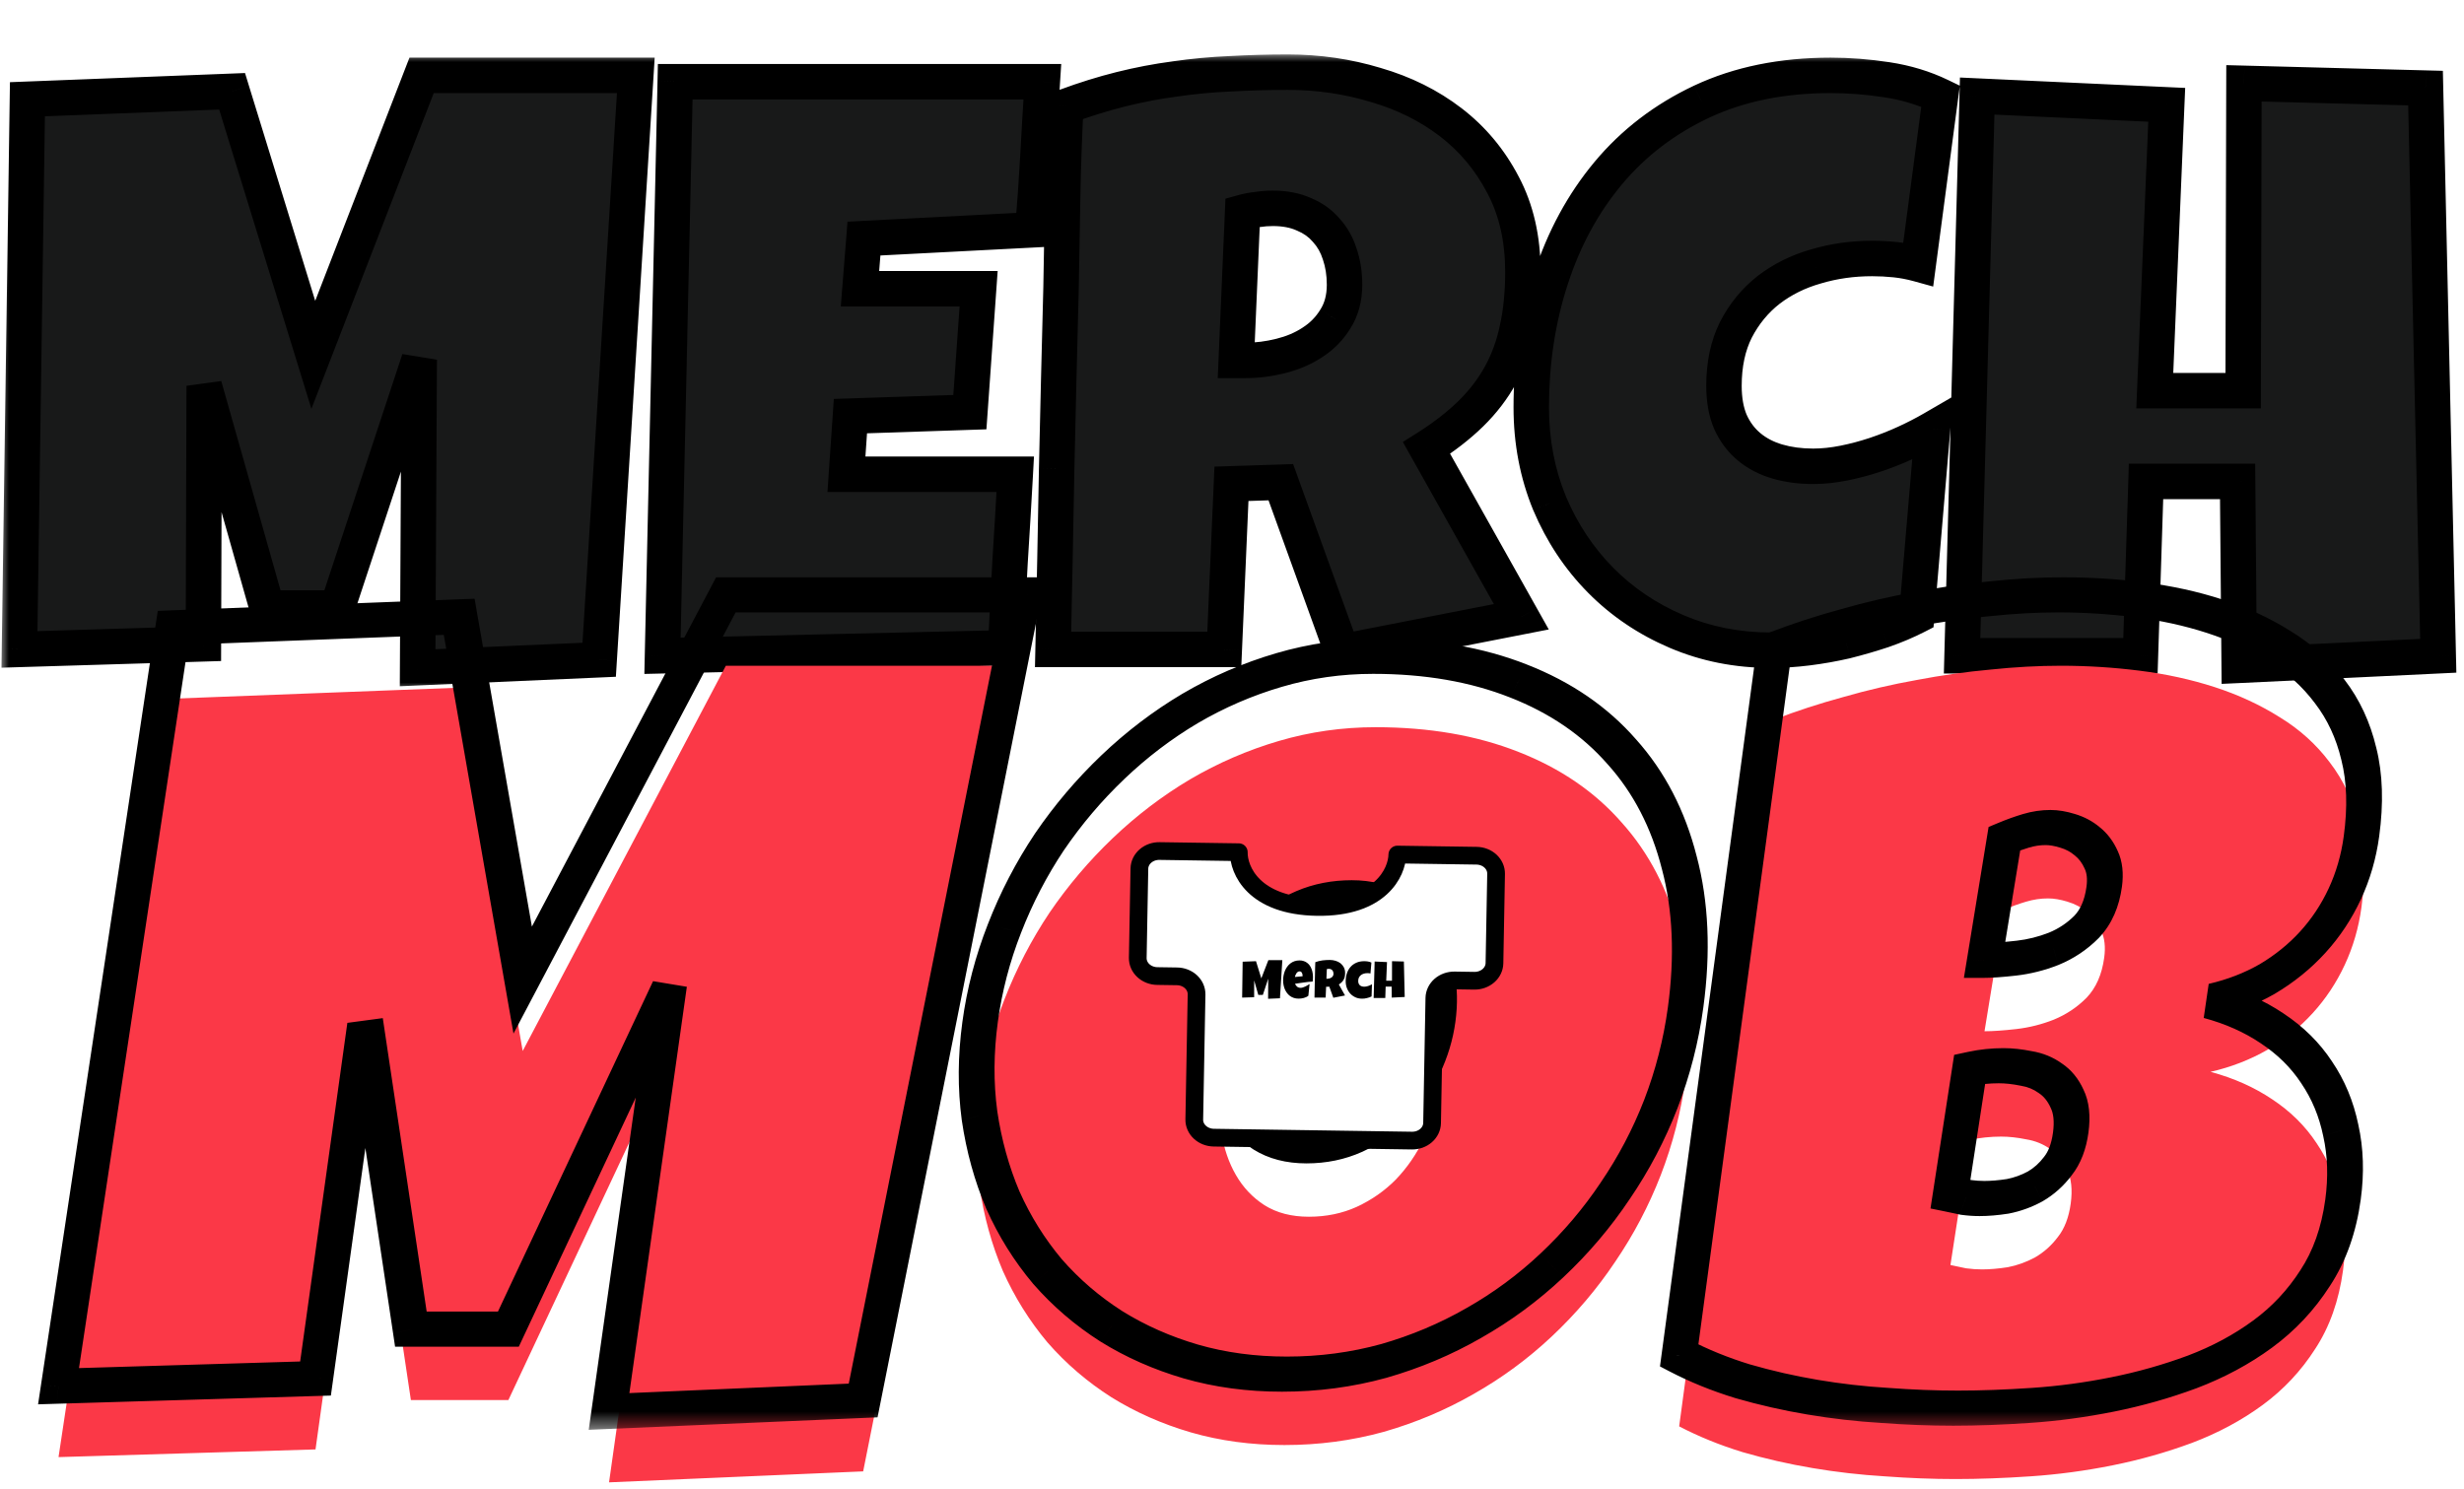 <svg width="139" height="84" viewBox="0 0 139 84" fill="none" xmlns="http://www.w3.org/2000/svg">
<mask id="path-1-outside-1_5769_6142" maskUnits="userSpaceOnUse" x="-0.002" y="3" width="139" height="36" fill="black">
<rect fill="white" x="-0.002" y="3" width="139" height="36"/>
<path d="M35.868 4.252L33.801 37.225L23.559 37.674L23.649 20.289L19.022 34.305H15.069L11.52 21.771L11.475 36.326L1.098 36.641L1.547 5.6L13.092 5.15L17.674 20.02L23.784 4.252H35.868ZM58.8 4.611C58.71 6.019 58.628 7.411 58.553 8.789C58.478 10.167 58.381 11.559 58.261 12.967L48.738 13.461L48.513 16.291H55.206L54.712 23.254L47.974 23.479L47.749 26.758H53.32H57.273C57.183 28.405 57.086 30.045 56.981 31.677C56.891 33.294 56.809 34.919 56.734 36.551L37.373 37L38.091 4.611H58.8ZM85.911 15.348C85.911 16.516 85.806 17.579 85.596 18.537C85.401 19.48 85.087 20.349 84.653 21.143C84.219 21.936 83.657 22.67 82.968 23.344C82.279 24.018 81.448 24.662 80.475 25.275L85.821 34.799L75.713 36.775L72.254 27.207L69.469 27.297L69.065 36.641H59.407C59.482 33.227 59.549 29.828 59.609 26.443C59.684 23.059 59.766 19.66 59.856 16.246C59.886 14.524 59.916 12.817 59.946 11.125C59.976 9.433 60.036 7.726 60.126 6.004C61.174 5.615 62.207 5.293 63.225 5.038C64.243 4.784 65.262 4.589 66.28 4.454C67.313 4.304 68.354 4.207 69.402 4.162C70.465 4.102 71.551 4.072 72.659 4.072C74.366 4.072 76.013 4.312 77.6 4.791C79.202 5.255 80.617 5.959 81.845 6.902C83.073 7.846 84.054 9.021 84.788 10.429C85.536 11.836 85.911 13.476 85.911 15.348ZM75.848 16.066C75.848 15.438 75.758 14.861 75.579 14.337C75.414 13.813 75.159 13.364 74.815 12.989C74.486 12.6 74.066 12.3 73.557 12.091C73.063 11.866 72.479 11.754 71.805 11.754C71.506 11.754 71.214 11.776 70.929 11.821C70.645 11.851 70.368 11.904 70.098 11.979L69.739 20.334H70.278C70.922 20.334 71.573 20.252 72.232 20.087C72.906 19.922 73.505 19.668 74.029 19.323C74.568 18.979 75.002 18.537 75.332 17.998C75.676 17.459 75.848 16.815 75.848 16.066ZM109.472 5.42L108.214 14.898C107.78 14.779 107.346 14.696 106.912 14.651C106.477 14.606 106.043 14.584 105.609 14.584C104.501 14.584 103.445 14.734 102.442 15.033C101.439 15.318 100.548 15.759 99.769 16.358C99.005 16.957 98.391 17.706 97.927 18.605C97.478 19.503 97.253 20.559 97.253 21.771C97.253 22.55 97.373 23.224 97.613 23.793C97.867 24.362 98.219 24.834 98.668 25.208C99.118 25.582 99.649 25.859 100.263 26.039C100.877 26.219 101.551 26.309 102.285 26.309C102.839 26.309 103.415 26.249 104.014 26.129C104.613 26.009 105.205 25.852 105.789 25.657C106.373 25.463 106.942 25.238 107.496 24.983C108.05 24.729 108.559 24.467 109.023 24.197L108.125 34.754C107.541 35.053 106.904 35.323 106.215 35.562C105.542 35.787 104.845 35.989 104.126 36.169C103.408 36.334 102.689 36.461 101.97 36.551C101.251 36.641 100.563 36.685 99.904 36.685C98.002 36.685 96.228 36.334 94.581 35.63C92.933 34.926 91.503 33.96 90.29 32.732C89.078 31.505 88.119 30.06 87.415 28.398C86.727 26.72 86.382 24.916 86.382 22.984C86.382 20.424 86.749 18.013 87.483 15.752C88.217 13.476 89.295 11.484 90.717 9.777C92.14 8.07 93.899 6.723 95.996 5.734C98.107 4.746 100.533 4.252 103.273 4.252C104.306 4.252 105.362 4.334 106.44 4.499C107.533 4.664 108.544 4.971 109.472 5.42ZM137.548 37L126.318 37.539L126.228 27.162H121.062L120.748 37H110.685L111.539 5.42L122.23 5.914L121.556 22.041H126.542L126.587 4.701L136.83 4.971L137.548 37Z"/>
</mask>
<path d="M35.868 4.252L33.801 37.225L23.559 37.674L23.649 20.289L19.022 34.305H15.069L11.52 21.771L11.475 36.326L1.098 36.641L1.547 5.6L13.092 5.15L17.674 20.02L23.784 4.252H35.868ZM58.8 4.611C58.71 6.019 58.628 7.411 58.553 8.789C58.478 10.167 58.381 11.559 58.261 12.967L48.738 13.461L48.513 16.291H55.206L54.712 23.254L47.974 23.479L47.749 26.758H53.32H57.273C57.183 28.405 57.086 30.045 56.981 31.677C56.891 33.294 56.809 34.919 56.734 36.551L37.373 37L38.091 4.611H58.8ZM85.911 15.348C85.911 16.516 85.806 17.579 85.596 18.537C85.401 19.48 85.087 20.349 84.653 21.143C84.219 21.936 83.657 22.67 82.968 23.344C82.279 24.018 81.448 24.662 80.475 25.275L85.821 34.799L75.713 36.775L72.254 27.207L69.469 27.297L69.065 36.641H59.407C59.482 33.227 59.549 29.828 59.609 26.443C59.684 23.059 59.766 19.66 59.856 16.246C59.886 14.524 59.916 12.817 59.946 11.125C59.976 9.433 60.036 7.726 60.126 6.004C61.174 5.615 62.207 5.293 63.225 5.038C64.243 4.784 65.262 4.589 66.28 4.454C67.313 4.304 68.354 4.207 69.402 4.162C70.465 4.102 71.551 4.072 72.659 4.072C74.366 4.072 76.013 4.312 77.6 4.791C79.202 5.255 80.617 5.959 81.845 6.902C83.073 7.846 84.054 9.021 84.788 10.429C85.536 11.836 85.911 13.476 85.911 15.348ZM75.848 16.066C75.848 15.438 75.758 14.861 75.579 14.337C75.414 13.813 75.159 13.364 74.815 12.989C74.486 12.6 74.066 12.3 73.557 12.091C73.063 11.866 72.479 11.754 71.805 11.754C71.506 11.754 71.214 11.776 70.929 11.821C70.645 11.851 70.368 11.904 70.098 11.979L69.739 20.334H70.278C70.922 20.334 71.573 20.252 72.232 20.087C72.906 19.922 73.505 19.668 74.029 19.323C74.568 18.979 75.002 18.537 75.332 17.998C75.676 17.459 75.848 16.815 75.848 16.066ZM109.472 5.42L108.214 14.898C107.78 14.779 107.346 14.696 106.912 14.651C106.477 14.606 106.043 14.584 105.609 14.584C104.501 14.584 103.445 14.734 102.442 15.033C101.439 15.318 100.548 15.759 99.769 16.358C99.005 16.957 98.391 17.706 97.927 18.605C97.478 19.503 97.253 20.559 97.253 21.771C97.253 22.55 97.373 23.224 97.613 23.793C97.867 24.362 98.219 24.834 98.668 25.208C99.118 25.582 99.649 25.859 100.263 26.039C100.877 26.219 101.551 26.309 102.285 26.309C102.839 26.309 103.415 26.249 104.014 26.129C104.613 26.009 105.205 25.852 105.789 25.657C106.373 25.463 106.942 25.238 107.496 24.983C108.05 24.729 108.559 24.467 109.023 24.197L108.125 34.754C107.541 35.053 106.904 35.323 106.215 35.562C105.542 35.787 104.845 35.989 104.126 36.169C103.408 36.334 102.689 36.461 101.97 36.551C101.251 36.641 100.563 36.685 99.904 36.685C98.002 36.685 96.228 36.334 94.581 35.63C92.933 34.926 91.503 33.96 90.29 32.732C89.078 31.505 88.119 30.06 87.415 28.398C86.727 26.72 86.382 24.916 86.382 22.984C86.382 20.424 86.749 18.013 87.483 15.752C88.217 13.476 89.295 11.484 90.717 9.777C92.14 8.07 93.899 6.723 95.996 5.734C98.107 4.746 100.533 4.252 103.273 4.252C104.306 4.252 105.362 4.334 106.44 4.499C107.533 4.664 108.544 4.971 109.472 5.42ZM137.548 37L126.318 37.539L126.228 27.162H121.062L120.748 37H110.685L111.539 5.42L122.23 5.914L121.556 22.041H126.542L126.587 4.701L136.83 4.971L137.548 37Z" fill="#181919"/>
<path d="M35.868 4.252L36.866 4.314L36.932 3.252H35.868V4.252ZM33.801 37.225L33.845 38.224L34.743 38.184L34.799 37.287L33.801 37.225ZM23.559 37.674L22.559 37.669L22.554 38.719L23.603 38.673L23.559 37.674ZM23.649 20.289L24.649 20.294L22.699 19.976L23.649 20.289ZM19.022 34.305V35.305H19.745L19.972 34.618L19.022 34.305ZM15.069 34.305L14.107 34.577L14.313 35.305H15.069V34.305ZM11.52 21.771L12.482 21.499L10.52 21.768L11.52 21.771ZM11.475 36.326L11.505 37.326L12.472 37.296L12.475 36.329L11.475 36.326ZM1.098 36.641L0.098 36.626L0.083 37.672L1.128 37.64L1.098 36.641ZM1.547 5.6L1.508 4.6L0.561 4.637L0.547 5.585L1.547 5.6ZM13.092 5.15L14.048 4.856L13.822 4.121L13.053 4.151L13.092 5.15ZM17.674 20.02L16.719 20.314L17.567 23.066L18.607 20.381L17.674 20.02ZM23.784 4.252V3.252H23.099L22.851 3.891L23.784 4.252ZM34.87 4.189L32.803 37.162L34.799 37.287L36.866 4.314L34.87 4.189ZM33.758 36.226L23.515 36.675L23.603 38.673L33.845 38.224L33.758 36.226ZM24.559 37.679L24.649 20.294L22.649 20.284L22.559 37.669L24.559 37.679ZM22.699 19.976L18.072 33.991L19.972 34.618L24.599 20.602L22.699 19.976ZM19.022 33.305H15.069V35.305H19.022V33.305ZM16.031 34.032L12.482 21.499L10.558 22.044L14.107 34.577L16.031 34.032ZM10.52 21.768L10.475 36.323L12.475 36.329L12.52 21.775L10.52 21.768ZM11.445 35.327L1.068 35.641L1.128 37.64L11.505 37.326L11.445 35.327ZM2.098 36.655L2.547 5.614L0.547 5.585L0.098 36.626L2.098 36.655ZM1.586 6.599L13.131 6.15L13.053 4.151L1.508 4.6L1.586 6.599ZM12.137 5.445L16.719 20.314L18.63 19.725L14.048 4.856L12.137 5.445ZM18.607 20.381L24.716 4.613L22.851 3.891L16.742 19.658L18.607 20.381ZM23.784 5.252H35.868V3.252H23.784V5.252ZM58.8 4.611L59.798 4.675L59.866 3.611H58.8V4.611ZM58.261 12.967L58.313 13.966L59.184 13.92L59.258 13.052L58.261 12.967ZM48.738 13.461L48.686 12.462L47.81 12.508L47.741 13.382L48.738 13.461ZM48.513 16.291L47.516 16.212L47.431 17.291H48.513V16.291ZM55.206 16.291L56.204 16.362L56.28 15.291H55.206V16.291ZM54.712 23.254L54.746 24.253L55.646 24.223L55.71 23.325L54.712 23.254ZM47.974 23.479L47.941 22.479L47.038 22.509L46.977 23.41L47.974 23.479ZM47.749 26.758L46.752 26.689L46.679 27.758H47.749V26.758ZM57.273 26.758L58.272 26.812L58.329 25.758H57.273V26.758ZM56.981 31.677L55.983 31.613L55.983 31.621L56.981 31.677ZM56.734 36.551L56.757 37.55L57.69 37.529L57.733 36.597L56.734 36.551ZM37.373 37L36.373 36.978L36.35 38.024L37.396 38L37.373 37ZM38.091 4.611V3.611H37.113L37.092 4.589L38.091 4.611ZM57.802 4.548C57.712 5.958 57.63 7.354 57.555 8.735L59.552 8.843C59.626 7.469 59.709 6.08 59.798 4.675L57.802 4.548ZM57.555 8.735C57.48 10.102 57.384 11.484 57.265 12.882L59.258 13.052C59.378 11.634 59.476 10.231 59.552 8.843L57.555 8.735ZM58.209 11.968L48.686 12.462L48.79 14.46L58.313 13.966L58.209 11.968ZM47.741 13.382L47.516 16.212L49.51 16.37L49.735 13.54L47.741 13.382ZM48.513 17.291H55.206V15.291H48.513V17.291ZM54.209 16.22L53.715 23.183L55.71 23.325L56.204 16.362L54.209 16.22ZM54.679 22.255L47.941 22.479L48.007 24.478L54.746 24.253L54.679 22.255ZM46.977 23.41L46.752 26.689L48.747 26.826L48.972 23.547L46.977 23.41ZM47.749 27.758H53.32V25.758H47.749V27.758ZM53.32 27.758H57.273V25.758H53.32V27.758ZM56.274 26.703C56.185 28.347 56.088 29.984 55.983 31.613L57.979 31.741C58.084 30.105 58.181 28.463 58.272 26.812L56.274 26.703ZM55.983 31.621C55.892 33.242 55.81 34.87 55.735 36.505L57.733 36.597C57.808 34.968 57.89 33.346 57.979 31.732L55.983 31.621ZM56.711 35.551L37.349 36L37.396 38L56.757 37.55L56.711 35.551ZM38.372 37.022L39.091 4.634L37.092 4.589L36.373 36.978L38.372 37.022ZM38.091 5.611H58.8V3.611H38.091V5.611ZM85.596 18.537L84.619 18.323L84.617 18.335L85.596 18.537ZM80.475 25.275L79.942 24.43L79.138 24.936L79.603 25.765L80.475 25.275ZM85.821 34.799L86.013 35.78L87.37 35.515L86.693 34.309L85.821 34.799ZM75.713 36.775L74.773 37.115L75.064 37.921L75.905 37.757L75.713 36.775ZM72.254 27.207L73.195 26.867L72.948 26.184L72.222 26.208L72.254 27.207ZM69.469 27.297L69.437 26.297L68.51 26.327L68.47 27.254L69.469 27.297ZM69.065 36.641V37.641H70.023L70.064 36.684L69.065 36.641ZM59.407 36.641L58.407 36.619L58.385 37.641H59.407V36.641ZM59.609 26.443L58.609 26.421L58.609 26.426L59.609 26.443ZM59.856 16.246L60.856 16.272L60.856 16.264L59.856 16.246ZM60.126 6.004L59.777 5.066L59.161 5.295L59.127 5.952L60.126 6.004ZM66.28 4.454L66.411 5.446L66.423 5.444L66.28 4.454ZM69.402 4.162L69.445 5.161L69.458 5.161L69.402 4.162ZM77.6 4.791L77.311 5.748L77.322 5.752L77.6 4.791ZM81.845 6.902L81.236 7.695L81.845 6.902ZM84.788 10.429L83.901 10.891L83.905 10.898L84.788 10.429ZM75.579 14.337L74.625 14.637L74.629 14.649L74.633 14.661L75.579 14.337ZM74.815 12.989L74.052 13.635L74.065 13.651L74.079 13.666L74.815 12.989ZM73.557 12.091L73.143 13.001L73.16 13.009L73.176 13.015L73.557 12.091ZM70.929 11.821L71.034 12.816L71.06 12.813L71.085 12.809L70.929 11.821ZM70.098 11.979L69.831 11.015L69.13 11.21L69.099 11.935L70.098 11.979ZM69.739 20.334L68.74 20.291L68.695 21.334H69.739V20.334ZM72.232 20.087L71.995 19.116L71.989 19.117L72.232 20.087ZM74.029 19.323L73.49 18.48L73.48 18.488L74.029 19.323ZM75.332 17.998L74.489 17.46L74.484 17.468L74.478 17.477L75.332 17.998ZM84.911 15.348C84.911 16.457 84.811 17.447 84.619 18.323L86.573 18.751C86.801 17.71 86.911 16.574 86.911 15.348H84.911ZM84.617 18.335C84.441 19.188 84.159 19.962 83.776 20.663L85.53 21.623C86.015 20.736 86.362 19.773 86.576 18.739L84.617 18.335ZM83.776 20.663C83.392 21.364 82.892 22.02 82.269 22.629L83.668 24.059C84.422 23.32 85.046 22.508 85.53 21.623L83.776 20.663ZM82.269 22.629C81.639 23.245 80.866 23.846 79.942 24.43L81.009 26.121C82.031 25.477 82.92 24.79 83.668 24.059L82.269 22.629ZM79.603 25.765L84.949 35.288L86.693 34.309L81.347 24.786L79.603 25.765ZM85.629 33.817L75.522 35.794L75.905 37.757L86.013 35.78L85.629 33.817ZM76.654 36.435L73.195 26.867L71.314 27.547L74.773 37.115L76.654 36.435ZM72.222 26.208L69.437 26.297L69.501 28.296L72.287 28.206L72.222 26.208ZM68.47 27.254L68.066 36.597L70.064 36.684L70.468 27.34L68.47 27.254ZM69.065 35.641H59.407V37.641H69.065V35.641ZM60.407 36.663C60.481 33.247 60.549 29.847 60.609 26.461L58.609 26.426C58.549 29.808 58.482 33.206 58.407 36.619L60.407 36.663ZM60.609 26.465C60.684 23.083 60.766 19.685 60.856 16.272L58.856 16.22C58.766 19.635 58.684 23.036 58.609 26.421L60.609 26.465ZM60.856 16.264C60.886 14.542 60.916 12.835 60.946 11.143L58.946 11.107C58.916 12.8 58.886 14.507 58.856 16.229L60.856 16.264ZM60.946 11.143C60.975 9.462 61.035 7.767 61.124 6.056L59.127 5.952C59.036 7.685 58.976 9.404 58.946 11.107L60.946 11.143ZM60.474 6.941C61.489 6.564 62.487 6.253 63.468 6.008L62.983 4.068C61.926 4.332 60.858 4.665 59.777 5.066L60.474 6.941ZM63.468 6.008C64.45 5.763 65.431 5.575 66.411 5.445L66.149 3.463C65.092 3.603 64.037 3.804 62.983 4.068L63.468 6.008ZM66.423 5.444C67.423 5.299 68.43 5.205 69.445 5.161L69.359 3.163C68.277 3.209 67.203 3.31 66.136 3.464L66.423 5.444ZM69.458 5.161C70.502 5.102 71.569 5.072 72.659 5.072V3.072C71.533 3.072 70.428 3.103 69.346 3.164L69.458 5.161ZM72.659 5.072C74.271 5.072 75.82 5.298 77.311 5.748L77.889 3.834C76.205 3.325 74.461 3.072 72.659 3.072V5.072ZM77.322 5.752C78.814 6.184 80.114 6.834 81.236 7.695L82.454 6.109C81.12 5.084 79.591 4.327 77.878 3.831L77.322 5.752ZM81.236 7.695C82.345 8.548 83.233 9.609 83.901 10.891L85.674 9.966C84.875 8.433 83.801 7.144 82.454 6.109L81.236 7.695ZM83.905 10.898C84.564 12.138 84.911 13.611 84.911 15.348H86.911C86.911 13.341 86.508 11.534 85.671 9.959L83.905 10.898ZM76.848 16.066C76.848 15.342 76.745 14.654 76.525 14.013L74.633 14.661C74.772 15.068 74.848 15.533 74.848 16.066H76.848ZM76.533 14.037C76.327 13.384 76.003 12.803 75.551 12.312L74.079 13.666C74.316 13.924 74.5 14.242 74.625 14.637L76.533 14.037ZM75.578 12.343C75.137 11.822 74.583 11.432 73.938 11.166L73.176 13.015C73.549 13.169 73.834 13.378 74.052 13.635L75.578 12.343ZM73.971 11.181C73.319 10.884 72.588 10.754 71.805 10.754V12.754C72.37 12.754 72.806 12.848 73.143 13.001L73.971 11.181ZM71.805 10.754C71.456 10.754 71.111 10.78 70.773 10.834L71.085 12.809C71.316 12.773 71.556 12.754 71.805 12.754V10.754ZM70.825 10.827C70.486 10.862 70.155 10.925 69.831 11.015L70.366 12.942C70.581 12.882 70.803 12.84 71.034 12.816L70.825 10.827ZM69.099 11.935L68.74 20.291L70.738 20.377L71.097 12.021L69.099 11.935ZM69.739 21.334H70.278V19.334H69.739V21.334ZM70.278 21.334C71.008 21.334 71.741 21.241 72.475 21.057L71.989 19.117C71.406 19.263 70.836 19.334 70.278 19.334V21.334ZM72.469 21.058C73.242 20.869 73.949 20.572 74.578 20.159L73.48 18.488C73.061 18.763 72.569 18.975 71.995 19.116L72.469 21.058ZM74.567 20.166C75.233 19.741 75.775 19.19 76.185 18.52L74.478 17.477C74.229 17.884 73.903 18.217 73.49 18.48L74.567 20.166ZM76.174 18.536C76.638 17.811 76.848 16.973 76.848 16.066H74.848C74.848 16.657 74.714 17.107 74.489 17.46L76.174 18.536ZM109.472 5.42L110.463 5.551L110.559 4.835L109.908 4.52L109.472 5.42ZM108.214 14.898L107.948 15.862L109.055 16.168L109.206 15.03L108.214 14.898ZM102.442 15.033L102.715 15.995L102.728 15.991L102.442 15.033ZM99.769 16.358L99.159 15.566L99.152 15.572L99.769 16.358ZM97.927 18.605L97.039 18.145L97.033 18.157L97.927 18.605ZM97.613 23.793L96.691 24.181L96.695 24.191L96.7 24.201L97.613 23.793ZM98.668 25.208L99.309 24.44L98.668 25.208ZM105.789 25.657L105.472 24.709L105.789 25.657ZM109.023 24.197L110.019 24.282L110.182 22.368L108.521 23.332L109.023 24.197ZM108.125 34.754L108.581 35.644L109.074 35.391L109.121 34.839L108.125 34.754ZM106.215 35.562L106.532 36.511L106.544 36.507L106.215 35.562ZM104.126 36.169L104.35 37.144L104.359 37.142L104.369 37.139L104.126 36.169ZM94.581 35.63L94.974 34.71L94.581 35.63ZM87.415 28.398L86.49 28.777L86.495 28.787L87.415 28.398ZM87.483 15.752L88.434 16.061L88.435 16.059L87.483 15.752ZM95.996 5.734L95.572 4.829L95.569 4.83L95.996 5.734ZM106.44 4.499L106.289 5.488L106.291 5.488L106.44 4.499ZM108.481 5.288L107.223 14.767L109.206 15.03L110.463 5.551L108.481 5.288ZM108.48 13.934C107.994 13.8 107.506 13.707 107.015 13.657L106.809 15.646C107.186 15.685 107.566 15.757 107.948 15.862L108.48 13.934ZM107.015 13.657C106.546 13.608 106.078 13.584 105.609 13.584V15.584C106.009 15.584 106.408 15.605 106.809 15.646L107.015 13.657ZM105.609 13.584C104.41 13.584 103.257 13.746 102.156 14.075L102.728 15.991C103.633 15.721 104.592 15.584 105.609 15.584V13.584ZM102.169 14.071C101.051 14.388 100.045 14.885 99.159 15.566L100.379 17.151C101.051 16.634 101.826 16.247 102.715 15.995L102.169 14.071ZM99.152 15.572C98.271 16.263 97.566 17.125 97.039 18.145L98.816 19.064C99.217 18.287 99.74 17.652 100.386 17.145L99.152 15.572ZM97.033 18.157C96.501 19.221 96.253 20.435 96.253 21.771H98.253C98.253 20.682 98.455 19.785 98.822 19.052L97.033 18.157ZM96.253 21.771C96.253 22.65 96.388 23.462 96.691 24.181L98.534 23.405C98.358 22.986 98.253 22.45 98.253 21.771H96.253ZM96.7 24.201C97.013 24.9 97.454 25.498 98.028 25.976L99.309 24.44C98.984 24.169 98.722 23.824 98.526 23.385L96.7 24.201ZM98.028 25.976C98.592 26.446 99.249 26.784 99.982 26.999L100.544 25.079C100.049 24.934 99.643 24.718 99.309 24.44L98.028 25.976ZM99.982 26.999C100.7 27.209 101.47 27.309 102.285 27.309V25.309C101.632 25.309 101.055 25.229 100.544 25.079L99.982 26.999ZM102.285 27.309C102.911 27.309 103.553 27.241 104.21 27.11L103.818 25.148C103.277 25.256 102.767 25.309 102.285 25.309V27.309ZM104.21 27.11C104.85 26.982 105.482 26.814 106.105 26.606L105.472 24.709C104.927 24.89 104.376 25.037 103.818 25.148L104.21 27.11ZM106.105 26.606C106.723 26.4 107.326 26.162 107.913 25.892L107.078 24.075C106.557 24.314 106.022 24.525 105.472 24.709L106.105 26.606ZM107.913 25.892C108.492 25.626 109.03 25.349 109.525 25.062L108.521 23.332C108.088 23.584 107.607 23.832 107.078 24.075L107.913 25.892ZM108.027 24.113L107.128 34.669L109.121 34.839L110.019 24.282L108.027 24.113ZM107.668 33.864C107.13 34.14 106.537 34.392 105.887 34.618L106.544 36.507C107.272 36.254 107.951 35.967 108.581 35.644L107.668 33.864ZM105.899 34.614C105.251 34.83 104.579 35.025 103.884 35.199L104.369 37.139C105.112 36.953 105.832 36.744 106.532 36.511L105.899 34.614ZM103.903 35.194C103.217 35.352 102.531 35.473 101.846 35.559L102.094 37.543C102.847 37.449 103.599 37.316 104.35 37.144L103.903 35.194ZM101.846 35.559C101.165 35.644 100.517 35.685 99.904 35.685V37.685C100.608 37.685 101.338 37.638 102.094 37.543L101.846 35.559ZM99.904 35.685C98.129 35.685 96.489 35.358 94.974 34.71L94.188 36.55C95.966 37.309 97.876 37.685 99.904 37.685V35.685ZM94.974 34.71C93.441 34.056 92.12 33.162 91.002 32.03L89.579 33.435C90.886 34.759 92.426 35.797 94.188 36.55L94.974 34.71ZM91.002 32.03C89.882 30.896 88.993 29.558 88.336 28.008L86.495 28.787C87.246 30.561 88.273 32.113 89.579 33.435L91.002 32.03ZM88.341 28.017C87.704 26.469 87.382 24.794 87.382 22.984H85.382C85.382 25.038 85.749 26.972 86.49 28.777L88.341 28.017ZM87.382 22.984C87.382 20.521 87.735 18.215 88.434 16.061L86.532 15.443C85.763 17.811 85.382 20.327 85.382 22.984H87.382ZM88.435 16.059C89.132 13.895 90.151 12.019 91.486 10.418L89.949 9.137C88.439 10.95 87.301 13.057 86.531 15.445L88.435 16.059ZM91.486 10.418C92.811 8.827 94.452 7.568 96.422 6.639L95.569 4.83C93.347 5.878 91.469 7.313 89.949 9.137L91.486 10.418ZM96.419 6.64C98.377 5.724 100.654 5.252 103.273 5.252V3.252C100.412 3.252 97.837 3.768 95.572 4.829L96.419 6.64ZM103.273 5.252C104.253 5.252 105.258 5.33 106.289 5.488L106.591 3.51C105.466 3.339 104.359 3.252 103.273 3.252V5.252ZM106.291 5.488C107.292 5.639 108.205 5.918 109.037 6.32L109.908 4.52C108.883 4.024 107.774 3.689 106.589 3.51L106.291 5.488ZM137.548 37L137.596 37.999L138.57 37.952L138.548 36.978L137.548 37ZM126.318 37.539L125.318 37.548L125.327 38.588L126.366 38.538L126.318 37.539ZM126.228 27.162L127.228 27.154L127.219 26.162H126.228V27.162ZM121.062 27.162V26.162H120.093L120.063 27.13L121.062 27.162ZM120.748 37V38H121.716L121.747 37.032L120.748 37ZM110.685 37L109.685 36.973L109.658 38H110.685V37ZM111.539 5.42L111.585 4.421L110.566 4.374L110.539 5.393L111.539 5.42ZM122.23 5.914L123.229 5.956L123.271 4.961L122.276 4.915L122.23 5.914ZM121.556 22.041L120.557 21.999L120.513 23.041H121.556V22.041ZM126.542 22.041V23.041H127.54L127.542 22.044L126.542 22.041ZM126.587 4.701L126.614 3.702L125.59 3.675L125.587 4.699L126.587 4.701ZM136.83 4.971L137.829 4.948L137.808 3.996L136.856 3.971L136.83 4.971ZM137.5 36.001L126.27 36.54L126.366 38.538L137.596 37.999L137.5 36.001ZM127.318 37.53L127.228 27.154L125.228 27.171L125.318 37.548L127.318 37.53ZM126.228 26.162H121.062V28.162H126.228V26.162ZM120.063 27.13L119.748 36.968L121.747 37.032L122.062 27.194L120.063 27.13ZM120.748 36H110.685V38H120.748V36ZM111.685 37.027L112.538 5.447L110.539 5.393L109.685 36.973L111.685 37.027ZM111.492 6.419L122.184 6.913L122.276 4.915L111.585 4.421L111.492 6.419ZM121.231 5.872L120.557 21.999L122.555 22.083L123.229 5.956L121.231 5.872ZM121.556 23.041H126.542V21.041H121.556V23.041ZM127.542 22.044L127.587 4.704L125.587 4.699L125.542 22.038L127.542 22.044ZM126.561 5.701L136.803 5.97L136.856 3.971L126.614 3.702L126.561 5.701ZM135.83 4.993L136.549 37.022L138.548 36.978L137.829 4.948L135.83 4.993Z" fill="black" mask="url(#path-1-outside-1_5769_6142)"/>
<mask id="path-3-outside-2_5769_6142" maskUnits="userSpaceOnUse" x="1.434" y="32.137" width="136.614" height="48.552" fill="black">
<rect fill="white" x="1.434" y="32.137" width="136.614" height="48.552"/>
<path d="M57.76 33.562L48.693 79.017L34.358 79.636L37.748 55.67L28.679 74.992H23.179L20.595 57.714L17.799 77.778L3.302 78.212L9.757 35.419L25.904 34.8L29.486 55.298L40.947 33.562H57.76ZM95.088 56.847C94.832 58.725 94.366 60.542 93.689 62.296C93.016 64.03 92.158 65.661 91.117 67.189C90.096 68.716 88.905 70.12 87.543 71.4C86.205 72.659 84.734 73.743 83.131 74.651C81.549 75.559 79.858 76.271 78.059 76.787C76.262 77.283 74.395 77.531 72.458 77.531C70.583 77.531 68.823 77.293 67.18 76.818C65.557 76.344 64.064 75.683 62.7 74.837C61.339 73.97 60.135 72.938 59.09 71.74C58.069 70.522 57.231 69.181 56.576 67.715C55.945 66.229 55.505 64.639 55.257 62.947C55.029 61.254 55.04 59.489 55.291 57.652C55.535 55.856 55.993 54.101 56.664 52.388C57.338 50.654 58.185 49.023 59.206 47.495C60.247 45.968 61.438 44.564 62.779 43.284C64.12 42.005 65.573 40.9 67.137 39.971C68.722 39.042 70.393 38.32 72.151 37.804C73.909 37.288 75.725 37.03 77.6 37.03C80.621 37.03 83.308 37.494 85.66 38.423C88.034 39.352 89.977 40.683 91.491 42.417C93.028 44.131 94.109 46.216 94.733 48.672C95.38 51.108 95.498 53.833 95.088 56.847ZM81.103 57.652C81.224 56.764 81.205 55.907 81.047 55.082C80.912 54.235 80.639 53.492 80.226 52.852C79.816 52.192 79.262 51.665 78.566 51.273C77.893 50.86 77.077 50.654 76.119 50.654C75.14 50.654 74.241 50.829 73.422 51.18C72.604 51.531 71.871 52.016 71.224 52.636C70.601 53.234 70.087 53.946 69.683 54.772C69.282 55.577 69.019 56.434 68.895 57.342C68.777 58.209 68.784 59.076 68.916 59.943C69.048 60.81 69.316 61.594 69.721 62.296C70.125 62.998 70.662 63.566 71.332 63.999C72.023 64.433 72.858 64.65 73.837 64.65C74.817 64.65 75.717 64.464 76.538 64.092C77.383 63.7 78.12 63.184 78.749 62.544C79.381 61.883 79.9 61.13 80.307 60.284C80.714 59.437 80.979 58.56 81.103 57.652ZM132.174 67.684C131.941 69.397 131.417 70.873 130.602 72.112C129.808 73.35 128.821 74.403 127.641 75.27C126.46 76.137 125.134 76.849 123.662 77.407C122.214 77.943 120.719 78.367 119.177 78.676C117.634 78.986 116.096 79.192 114.561 79.296C113.047 79.399 111.634 79.45 110.321 79.45C109.029 79.45 107.693 79.399 106.311 79.296C104.947 79.213 103.593 79.058 102.249 78.831C100.905 78.604 99.592 78.305 98.309 77.933C97.029 77.541 95.835 77.056 94.726 76.478L100.096 36.596C101.328 36.121 102.625 35.698 103.988 35.327C105.354 34.934 106.731 34.614 108.119 34.367C109.53 34.098 110.922 33.902 112.293 33.778C113.667 33.634 114.989 33.562 116.26 33.562C117.739 33.562 119.216 33.654 120.691 33.84C122.186 34.026 123.602 34.336 124.939 34.769C126.276 35.203 127.501 35.77 128.613 36.472C129.729 37.153 130.666 38 131.424 39.011C132.203 40.023 132.751 41.199 133.068 42.541C133.406 43.883 133.455 45.431 133.216 47.186C133.059 48.342 132.745 49.425 132.273 50.437C131.802 51.449 131.199 52.357 130.465 53.162C129.73 53.967 128.876 54.658 127.901 55.236C126.929 55.794 125.863 56.207 124.701 56.475C126.007 56.826 127.166 57.342 128.178 58.023C129.21 58.704 130.045 59.53 130.684 60.5C131.343 61.471 131.798 62.565 132.049 63.782C132.321 65 132.362 66.301 132.174 67.684ZM118.703 50.035C118.785 49.436 118.729 48.93 118.535 48.517C118.344 48.084 118.079 47.733 117.741 47.465C117.423 47.196 117.054 47 116.634 46.876C116.234 46.752 115.867 46.69 115.534 46.69C115.117 46.69 114.703 46.752 114.29 46.876C113.877 47 113.472 47.145 113.075 47.31L111.951 54.184C112.43 54.184 113.029 54.142 113.749 54.06C114.468 53.977 115.169 53.802 115.852 53.533C116.558 53.244 117.176 52.832 117.708 52.295C118.242 51.737 118.574 50.984 118.703 50.035ZM112.891 60.129C112.287 60.129 111.695 60.191 111.115 60.315L110.029 67.374C110.333 67.436 110.626 67.498 110.91 67.56C111.217 67.601 111.516 67.622 111.807 67.622C112.245 67.622 112.73 67.581 113.262 67.498C113.797 67.395 114.312 67.209 114.807 66.941C115.304 66.652 115.731 66.27 116.088 65.795C116.465 65.32 116.707 64.691 116.814 63.906C116.92 63.122 116.851 62.482 116.606 61.987C116.382 61.491 116.07 61.109 115.669 60.841C115.271 60.552 114.817 60.366 114.307 60.284C113.8 60.18 113.328 60.129 112.891 60.129Z"/>
</mask>
<g filter="url(#filter0_i_5769_6142)">
<path d="M57.76 33.562L48.693 79.017L34.358 79.636L37.748 55.67L28.679 74.992H23.179L20.595 57.714L17.799 77.778L3.302 78.212L9.757 35.419L25.904 34.8L29.486 55.298L40.947 33.562H57.76ZM95.088 56.847C94.832 58.725 94.366 60.542 93.689 62.296C93.016 64.03 92.158 65.661 91.117 67.189C90.096 68.716 88.905 70.12 87.543 71.4C86.205 72.659 84.734 73.743 83.131 74.651C81.549 75.559 79.858 76.271 78.059 76.787C76.262 77.283 74.395 77.531 72.458 77.531C70.583 77.531 68.823 77.293 67.18 76.818C65.557 76.344 64.064 75.683 62.7 74.837C61.339 73.97 60.135 72.938 59.09 71.74C58.069 70.522 57.231 69.181 56.576 67.715C55.945 66.229 55.505 64.639 55.257 62.947C55.029 61.254 55.04 59.489 55.291 57.652C55.535 55.856 55.993 54.101 56.664 52.388C57.338 50.654 58.185 49.023 59.206 47.495C60.247 45.968 61.438 44.564 62.779 43.284C64.12 42.005 65.573 40.9 67.137 39.971C68.722 39.042 70.393 38.32 72.151 37.804C73.909 37.288 75.725 37.03 77.6 37.03C80.621 37.03 83.308 37.494 85.66 38.423C88.034 39.352 89.977 40.683 91.491 42.417C93.028 44.131 94.109 46.216 94.733 48.672C95.38 51.108 95.498 53.833 95.088 56.847ZM81.103 57.652C81.224 56.764 81.205 55.907 81.047 55.082C80.912 54.235 80.639 53.492 80.226 52.852C79.816 52.192 79.262 51.665 78.566 51.273C77.893 50.86 77.077 50.654 76.119 50.654C75.14 50.654 74.241 50.829 73.422 51.18C72.604 51.531 71.871 52.016 71.224 52.636C70.601 53.234 70.087 53.946 69.683 54.772C69.282 55.577 69.019 56.434 68.895 57.342C68.777 58.209 68.784 59.076 68.916 59.943C69.048 60.81 69.316 61.594 69.721 62.296C70.125 62.998 70.662 63.566 71.332 63.999C72.023 64.433 72.858 64.65 73.837 64.65C74.817 64.65 75.717 64.464 76.538 64.092C77.383 63.7 78.12 63.184 78.749 62.544C79.381 61.883 79.9 61.13 80.307 60.284C80.714 59.437 80.979 58.56 81.103 57.652ZM132.174 67.684C131.941 69.397 131.417 70.873 130.602 72.112C129.808 73.35 128.821 74.403 127.641 75.27C126.46 76.137 125.134 76.849 123.662 77.407C122.214 77.943 120.719 78.367 119.177 78.676C117.634 78.986 116.096 79.192 114.561 79.296C113.047 79.399 111.634 79.45 110.321 79.45C109.029 79.45 107.693 79.399 106.311 79.296C104.947 79.213 103.593 79.058 102.249 78.831C100.905 78.604 99.592 78.305 98.309 77.933C97.029 77.541 95.835 77.056 94.726 76.478L100.096 36.596C101.328 36.121 102.625 35.698 103.988 35.327C105.354 34.934 106.731 34.614 108.119 34.367C109.53 34.098 110.922 33.902 112.293 33.778C113.667 33.634 114.989 33.562 116.26 33.562C117.739 33.562 119.216 33.654 120.691 33.84C122.186 34.026 123.602 34.336 124.939 34.769C126.276 35.203 127.501 35.77 128.613 36.472C129.729 37.153 130.666 38 131.424 39.011C132.203 40.023 132.751 41.199 133.068 42.541C133.406 43.883 133.455 45.431 133.216 47.186C133.059 48.342 132.745 49.425 132.273 50.437C131.802 51.449 131.199 52.357 130.465 53.162C129.73 53.967 128.876 54.658 127.901 55.236C126.929 55.794 125.863 56.207 124.701 56.475C126.007 56.826 127.166 57.342 128.178 58.023C129.21 58.704 130.045 59.53 130.684 60.5C131.343 61.471 131.798 62.565 132.049 63.782C132.321 65 132.362 66.301 132.174 67.684ZM118.703 50.035C118.785 49.436 118.729 48.93 118.535 48.517C118.344 48.084 118.079 47.733 117.741 47.465C117.423 47.196 117.054 47 116.634 46.876C116.234 46.752 115.867 46.69 115.534 46.69C115.117 46.69 114.703 46.752 114.29 46.876C113.877 47 113.472 47.145 113.075 47.31L111.951 54.184C112.43 54.184 113.029 54.142 113.749 54.06C114.468 53.977 115.169 53.802 115.852 53.533C116.558 53.244 117.176 52.832 117.708 52.295C118.242 51.737 118.574 50.984 118.703 50.035ZM112.891 60.129C112.287 60.129 111.695 60.191 111.115 60.315L110.029 67.374C110.333 67.436 110.626 67.498 110.91 67.56C111.217 67.601 111.516 67.622 111.807 67.622C112.245 67.622 112.73 67.581 113.262 67.498C113.797 67.395 114.312 67.209 114.807 66.941C115.304 66.652 115.731 66.27 116.088 65.795C116.465 65.32 116.707 64.691 116.814 63.906C116.92 63.122 116.851 62.482 116.606 61.987C116.382 61.491 116.07 61.109 115.669 60.841C115.271 60.552 114.817 60.366 114.307 60.284C113.8 60.18 113.328 60.129 112.891 60.129Z" fill="#FB3847"/>
</g>
<path d="M57.76 33.562L58.749 33.624L58.959 32.571H57.895L57.76 33.562ZM48.693 79.017L48.602 80.007L49.505 79.968L49.682 79.079L48.693 79.017ZM34.358 79.636L33.359 79.631L33.212 80.672L34.267 80.626L34.358 79.636ZM37.748 55.67L38.747 55.675L36.841 55.359L37.748 55.67ZM28.679 74.992L28.544 75.982H29.267L29.586 75.302L28.679 74.992ZM23.179 74.992L22.18 75.261L22.287 75.982H23.044L23.179 74.992ZM20.595 57.714L21.594 57.444L19.595 57.711L20.595 57.714ZM17.799 77.778L17.694 78.769L18.665 78.74L18.799 77.781L17.799 77.778ZM3.302 78.212L2.304 78.197L2.148 79.234L3.198 79.202L3.302 78.212ZM9.757 35.419L9.853 34.429L8.9 34.466L8.759 35.405L9.757 35.419ZM25.904 34.8L26.899 34.508L26.772 33.781L26 33.81L25.904 34.8ZM29.486 55.298L28.491 55.59L28.967 58.316L30.37 55.656L29.486 55.298ZM40.947 33.562L41.082 32.571H40.397L40.064 33.204L40.947 33.562ZM56.77 33.5L47.703 78.955L49.682 79.079L58.749 33.624L56.77 33.5ZM48.784 78.027L34.449 78.646L34.267 80.626L48.602 80.007L48.784 78.027ZM35.358 79.641L38.747 55.675L36.749 55.665L33.359 79.631L35.358 79.641ZM36.841 55.359L27.771 74.681L29.586 75.302L38.655 55.98L36.841 55.359ZM28.814 74.001H23.314L23.044 75.982H28.544L28.814 74.001ZM24.177 74.722L21.594 57.444L19.596 57.983L22.18 75.261L24.177 74.722ZM19.595 57.711L16.799 77.775L18.799 77.781L21.594 57.717L19.595 57.711ZM17.904 76.788L3.407 77.221L3.198 79.202L17.694 78.769L17.904 76.788ZM4.3 78.226L10.755 35.434L8.759 35.405L2.304 78.197L4.3 78.226ZM9.661 36.41L25.808 35.79L26 33.81L9.853 34.429L9.661 36.41ZM24.908 35.092L28.491 55.59L30.482 55.007L26.899 34.508L24.908 35.092ZM30.37 55.656L41.831 33.92L40.064 33.204L28.603 54.94L30.37 55.656ZM40.812 34.553H57.625L57.895 32.571H41.082L40.812 34.553ZM93.689 62.296L94.627 62.536L94.628 62.534L93.689 62.296ZM91.117 67.189L90.301 66.717L90.295 66.727L91.117 67.189ZM87.543 71.4L86.898 70.729L86.897 70.73L87.543 71.4ZM83.131 74.651L82.719 73.809L82.713 73.812L83.131 74.651ZM78.059 76.787L78.207 77.739L78.218 77.736L78.059 76.787ZM67.18 76.818L66.777 77.772L66.78 77.772L67.18 76.818ZM62.7 74.837L62.074 75.689L62.083 75.695L62.7 74.837ZM59.09 71.74L58.277 72.429L58.282 72.435L58.288 72.441L59.09 71.74ZM56.576 67.715L55.636 68.196L55.639 68.203L55.643 68.21L56.576 67.715ZM55.257 62.947L54.256 63.203L54.258 63.214L55.257 62.947ZM56.664 52.388L57.6 52.631L57.601 52.628L56.664 52.388ZM59.206 47.495L58.39 47.024L58.384 47.033L59.206 47.495ZM67.137 39.971L66.71 39.138L66.704 39.141L67.137 39.971ZM85.66 38.423L85.18 39.35L85.183 39.351L85.66 38.423ZM91.491 42.417L90.688 43.118L90.696 43.126L91.491 42.417ZM94.733 48.672L93.751 49.029L93.754 49.039L94.733 48.672ZM81.047 55.082L80.049 55.36L80.052 55.374L80.054 55.388L81.047 55.082ZM80.226 52.852L79.345 53.447L79.349 53.453L79.352 53.459L80.226 52.852ZM78.566 51.273L77.953 52.133L77.966 52.142L77.98 52.149L78.566 51.273ZM71.224 52.636L70.571 51.973L70.57 51.974L71.224 52.636ZM69.683 54.772L70.579 55.107L70.582 55.099L69.683 54.772ZM69.721 62.296L70.615 61.725L69.721 62.296ZM71.332 63.999L70.702 64.849L70.712 64.855L71.332 63.999ZM76.538 64.092L76.854 64.983L76.865 64.978L76.538 64.092ZM78.749 62.544L79.429 63.181L79.434 63.175L79.44 63.169L78.749 62.544ZM94.088 56.847C93.842 58.648 93.396 60.385 92.751 62.059L94.628 62.534C95.335 60.699 95.822 58.802 96.088 56.847H94.088ZM92.752 62.056C92.108 63.712 91.291 65.265 90.301 66.717L91.932 67.66C93.025 66.057 93.923 64.349 94.627 62.536L92.752 62.056ZM90.295 66.727C89.325 68.178 88.193 69.512 86.898 70.729L88.188 72.07C89.616 70.728 90.867 69.254 91.938 67.65L90.295 66.727ZM86.897 70.73C85.631 71.922 84.239 72.948 82.719 73.809L83.543 75.493C85.229 74.538 86.779 73.396 88.188 72.07L86.897 70.73ZM82.713 73.812C81.218 74.671 79.614 75.347 77.9 75.839L78.218 77.736C80.103 77.196 81.881 76.448 83.549 75.49L82.713 73.812ZM77.911 75.835C76.215 76.303 74.443 76.54 72.593 76.54L72.323 78.521C74.347 78.521 76.31 78.262 78.207 77.739L77.911 75.835ZM72.593 76.54C70.804 76.54 69.134 76.313 67.58 75.864L66.78 77.772C68.513 78.273 70.362 78.521 72.323 78.521L72.593 76.54ZM67.583 75.865C66.034 75.412 64.613 74.783 63.317 73.979L62.083 75.695C63.514 76.583 65.08 77.275 66.777 77.772L67.583 75.865ZM63.325 73.984C62.03 73.159 60.886 72.178 59.893 71.04L58.288 72.441C59.385 73.697 60.647 74.78 62.074 75.689L63.325 73.984ZM59.903 71.052C58.93 69.892 58.133 68.615 57.51 67.219L55.643 68.21C56.328 69.746 57.207 71.153 58.277 72.429L59.903 71.052ZM57.516 67.234C56.914 65.817 56.494 64.3 56.256 62.679L54.258 63.214C54.517 64.979 54.976 66.64 55.636 68.196L57.516 67.234ZM56.258 62.69C56.042 61.085 56.052 59.406 56.291 57.652H54.291C54.029 59.571 54.017 61.423 54.256 63.203L56.258 62.69ZM56.291 57.652C56.524 55.936 56.961 54.263 57.6 52.631L55.728 52.145C55.025 53.939 54.546 55.775 54.291 57.652H56.291ZM57.601 52.628C58.246 50.968 59.055 49.412 60.027 47.957L58.384 47.033C57.315 48.634 56.429 50.339 55.727 52.147L57.601 52.628ZM60.021 47.967C61.015 46.508 62.152 45.169 63.431 43.949L62.127 42.62C60.725 43.959 59.478 45.428 58.39 47.024L60.021 47.967ZM63.431 43.949C64.706 42.731 66.086 41.683 67.57 40.801L66.704 39.141C65.06 40.117 63.534 41.278 62.127 42.62L63.431 43.949ZM67.564 40.805C69.064 39.925 70.647 39.24 72.317 38.751L71.985 36.857C70.138 37.399 68.379 38.159 66.71 39.138L67.564 40.805ZM72.317 38.751C73.969 38.265 75.684 38.02 77.465 38.02L77.735 36.039C75.766 36.039 73.848 36.31 71.985 36.857L72.317 38.751ZM77.465 38.02C80.382 38.02 82.949 38.469 85.18 39.35L86.14 37.496C83.666 36.519 80.86 36.039 77.735 36.039L77.465 38.02ZM85.183 39.351C87.439 40.234 89.269 41.492 90.688 43.118L92.293 41.717C90.686 39.875 88.628 38.47 86.138 37.495L85.183 39.351ZM90.696 43.126C92.138 44.733 93.159 46.695 93.751 49.029L95.714 48.315C95.059 45.736 93.919 43.528 92.286 41.708L90.696 43.126ZM93.754 49.039C94.366 51.342 94.484 53.94 94.088 56.847H96.088C96.513 53.726 96.394 50.874 95.712 48.305L93.754 49.039ZM82.103 57.652C82.238 56.662 82.218 55.702 82.04 54.775L80.054 55.388C80.193 56.112 80.21 56.866 80.103 57.652H82.103ZM82.045 54.803C81.893 53.849 81.581 52.992 81.099 52.246L79.352 53.459C79.697 53.992 79.932 54.622 80.049 55.36L82.045 54.803ZM81.107 52.258C80.623 51.478 79.968 50.856 79.152 50.397L77.98 52.149C78.557 52.474 79.009 52.905 79.345 53.447L81.107 52.258ZM79.179 50.413C78.348 49.903 77.361 49.663 76.254 49.663L75.984 51.645C76.793 51.645 77.438 51.818 77.953 52.133L79.179 50.413ZM76.254 49.663C75.153 49.663 74.105 49.861 73.127 50.28L73.717 52.081C74.377 51.798 75.127 51.645 75.984 51.645L76.254 49.663ZM73.127 50.28C72.178 50.687 71.324 51.252 70.571 51.973L71.877 53.298C72.418 52.78 73.029 52.376 73.717 52.081L73.127 50.28ZM70.57 51.974C69.837 52.678 69.243 53.507 68.784 54.445L70.582 55.099C70.931 54.386 71.365 53.79 71.879 53.297L70.57 51.974ZM68.787 54.437C68.329 55.356 68.034 56.327 67.895 57.342H69.895C70.004 56.541 70.234 55.798 70.579 55.107L68.787 54.437ZM67.895 57.342C67.764 58.305 67.773 59.263 67.917 60.215L69.915 59.671C69.796 58.889 69.79 58.113 69.895 57.342H67.895ZM67.917 60.215C68.065 61.184 68.366 62.07 68.826 62.868L70.615 61.725C70.266 61.118 70.031 60.436 69.915 59.671L67.917 60.215ZM68.826 62.868C69.294 63.68 69.92 64.343 70.702 64.849L71.963 63.15C71.404 62.788 70.956 62.316 70.615 61.725L68.826 62.868ZM70.712 64.855C71.561 65.388 72.569 65.64 73.702 65.64L73.972 63.659C73.147 63.659 72.485 63.478 71.953 63.143L70.712 64.855ZM73.702 65.64C74.811 65.64 75.868 65.429 76.854 64.983L76.222 63.201C75.565 63.498 74.822 63.659 73.972 63.659L73.702 65.64ZM76.865 64.978C77.834 64.529 78.693 63.93 79.429 63.181L78.07 61.907C77.548 62.438 76.933 62.871 76.212 63.206L76.865 64.978ZM79.44 63.169C80.163 62.413 80.752 61.555 81.21 60.604L79.404 59.963C79.048 60.705 78.599 61.354 78.058 61.919L79.44 63.169ZM81.21 60.604C81.667 59.653 81.965 58.667 82.103 57.652H80.103C79.994 58.453 79.761 59.222 79.404 59.963L81.21 60.604ZM130.602 72.112L129.776 71.657L129.768 71.669L130.602 72.112ZM123.662 77.407L123.903 78.329L123.911 78.326L123.662 77.407ZM114.561 79.296L114.627 78.307L114.626 78.307L114.561 79.296ZM106.311 79.296L106.52 78.307L106.506 78.306L106.311 79.296ZM98.309 77.933L97.895 78.883L97.902 78.885L97.908 78.887L98.309 77.933ZM94.726 76.478L93.726 76.479L93.643 77.095L94.164 77.367L94.726 76.478ZM100.096 36.596L99.841 35.679L99.186 35.932L99.096 36.598L100.096 36.596ZM103.988 35.327L104.133 36.279L104.14 36.277L104.148 36.275L103.988 35.327ZM108.119 34.367L108.168 35.341L108.18 35.339L108.119 34.367ZM112.293 33.778L112.25 34.765L112.258 34.764L112.266 34.764L112.293 33.778ZM120.691 33.84L120.433 34.824L120.434 34.824L120.691 33.84ZM128.613 36.472L127.991 37.327L128.001 37.333L128.613 36.472ZM131.424 39.011L130.583 39.665L130.589 39.673L131.424 39.011ZM133.068 42.541L132.083 42.884L132.086 42.897L133.068 42.541ZM127.901 55.236L128.318 56.076L128.326 56.071L128.333 56.067L127.901 55.236ZM124.701 56.475L124.598 55.512L124.317 57.434L124.701 56.475ZM128.178 58.023L127.534 58.864L127.541 58.869L128.178 58.023ZM130.684 60.5L129.815 61.113L129.821 61.123L130.684 60.5ZM132.049 63.782L131.059 64.101L131.06 64.108L131.062 64.115L132.049 63.782ZM118.535 48.517L117.6 49.009L117.604 49.018L117.608 49.027L118.535 48.517ZM117.741 47.465L117.026 48.252L117.036 48.26L117.046 48.268L117.741 47.465ZM116.634 46.876L116.217 47.825L116.229 47.829L116.634 46.876ZM113.075 47.31L112.792 46.404L112.181 46.658L112.079 47.283L113.075 47.31ZM111.951 54.184L110.955 54.157L110.788 55.175H111.816L111.951 54.184ZM115.852 53.533L116.114 54.447L116.121 54.444L116.129 54.441L115.852 53.533ZM117.708 52.295L118.384 52.935L118.391 52.928L118.398 52.921L117.708 52.295ZM111.115 60.315L111.03 59.347L110.238 59.517L110.118 60.297L111.115 60.315ZM110.029 67.374L109.031 67.357L108.904 68.184L109.7 68.346L110.029 67.374ZM110.91 67.56L110.568 68.529L110.605 68.537L110.644 68.542L110.91 67.56ZM113.262 67.498L113.287 68.477L113.306 68.474L113.326 68.47L113.262 67.498ZM114.807 66.941L115.199 67.794L115.214 67.786L115.23 67.777L114.807 66.941ZM116.088 65.795L115.324 65.254L115.313 65.267L115.304 65.28L116.088 65.795ZM116.606 61.987L115.675 62.486L115.681 62.499L115.687 62.512L116.606 61.987ZM115.669 60.841L115.002 61.665L115.014 61.675L115.028 61.683L115.669 60.841ZM114.307 60.284L113.979 61.255L113.997 61.259L114.016 61.262L114.307 60.284ZM131.174 67.684C130.957 69.275 130.479 70.588 129.776 71.657L131.429 72.567C132.354 71.159 132.924 69.52 133.174 67.684H131.174ZM129.768 71.669C129.053 72.785 128.168 73.728 127.109 74.505L128.172 76.035C129.475 75.079 130.564 73.915 131.436 72.555L129.768 71.669ZM127.109 74.505C126.024 75.302 124.795 75.965 123.413 76.488L123.911 78.326C125.473 77.734 126.896 76.972 128.172 76.035L127.109 74.505ZM123.421 76.485C122.031 77 120.592 77.408 119.105 77.706L119.248 79.646C120.846 79.326 122.397 78.887 123.903 78.329L123.421 76.485ZM119.105 77.706C117.608 78.007 116.116 78.207 114.627 78.307L114.495 80.284C116.076 80.178 117.66 79.965 119.248 79.646L119.105 77.706ZM114.626 78.307C113.132 78.409 111.742 78.459 110.456 78.459L110.186 80.441C111.525 80.441 112.962 80.388 114.496 80.284L114.626 78.307ZM110.456 78.459C109.191 78.459 107.879 78.409 106.52 78.307L106.102 80.284C107.506 80.388 108.868 80.441 110.186 80.441L110.456 78.459ZM106.506 78.306C105.177 78.226 103.858 78.075 102.547 77.854L101.952 79.808C103.329 80.041 104.717 80.2 106.116 80.284L106.506 78.306ZM102.547 77.854C101.238 77.632 99.959 77.341 98.71 76.979L97.908 78.887C99.225 79.268 100.573 79.575 101.952 79.808L102.547 77.854ZM98.723 76.983C97.492 76.606 96.348 76.141 95.288 75.588L94.164 77.367C95.322 77.971 96.566 78.476 97.895 78.883L98.723 76.983ZM95.726 76.476L101.097 36.595L99.096 36.598L93.726 76.479L95.726 76.476ZM100.352 37.513C101.544 37.053 102.804 36.642 104.133 36.279L103.843 34.374C102.446 34.755 101.112 35.19 99.841 35.679L100.352 37.513ZM104.148 36.275C105.477 35.894 106.817 35.582 108.168 35.341L108.07 33.392C106.645 33.647 105.231 33.975 103.829 34.378L104.148 36.275ZM108.18 35.339C109.558 35.077 110.915 34.886 112.25 34.765L112.335 32.792C110.929 32.919 109.503 33.12 108.058 33.395L108.18 35.339ZM112.266 34.764C113.606 34.623 114.892 34.553 116.125 34.553L116.395 32.571C115.086 32.571 113.727 32.645 112.32 32.793L112.266 34.764ZM116.125 34.553C117.562 34.553 118.998 34.643 120.433 34.824L120.949 32.857C119.434 32.666 117.916 32.571 116.395 32.571L116.125 34.553ZM120.434 34.824C121.874 35.002 123.232 35.3 124.511 35.715L125.367 33.824C123.972 33.371 122.499 33.05 120.947 32.857L120.434 34.824ZM124.511 35.715C125.782 36.127 126.941 36.665 127.991 37.327L129.236 35.617C128.06 34.876 126.77 34.279 125.367 33.824L124.511 35.715ZM128.001 37.333C129.03 37.961 129.889 38.738 130.583 39.665L132.264 38.358C131.443 37.261 130.428 36.346 129.225 35.611L128.001 37.333ZM130.589 39.673C131.293 40.587 131.792 41.654 132.083 42.884L134.053 42.198C133.709 40.745 133.112 39.459 132.258 38.349L130.589 39.673ZM132.086 42.897C132.39 44.103 132.442 45.527 132.216 47.186H134.216C134.468 45.336 134.422 43.663 134.05 42.185L132.086 42.897ZM132.216 47.186C132.072 48.246 131.786 49.225 131.365 50.129L133.182 50.745C133.703 49.626 134.046 48.437 134.216 47.186H132.216ZM131.365 50.129C130.941 51.039 130.404 51.846 129.754 52.558L131.175 53.766C131.995 52.867 132.664 51.858 133.182 50.745L131.365 50.129ZM129.754 52.558C129.104 53.27 128.344 53.886 127.468 54.406L128.333 56.067C129.407 55.43 130.356 54.663 131.175 53.766L129.754 52.558ZM127.483 54.397C126.62 54.892 125.661 55.266 124.598 55.512L124.804 57.438C126.064 57.147 127.238 56.695 128.318 56.076L127.483 54.397ZM124.317 57.434C125.537 57.761 126.607 58.24 127.534 58.864L128.821 57.182C127.725 56.444 126.478 55.891 125.085 55.516L124.317 57.434ZM127.541 58.869C128.486 59.492 129.24 60.241 129.815 61.113L131.553 59.887C130.85 58.819 129.934 57.917 128.814 57.178L127.541 58.869ZM129.821 61.123C130.417 62 130.83 62.99 131.059 64.101L133.04 63.464C132.767 62.139 132.27 60.941 131.546 59.877L129.821 61.123ZM131.062 64.115C131.308 65.219 131.348 66.406 131.174 67.684H133.174C133.377 66.196 133.334 64.782 133.037 63.45L131.062 64.115ZM119.703 50.035C119.803 49.3 119.744 48.608 119.462 48.007L117.608 49.027C117.714 49.252 117.766 49.572 117.703 50.035H119.703ZM119.47 48.026C119.23 47.481 118.888 47.019 118.436 46.661L117.046 48.268C117.271 48.446 117.458 48.687 117.6 49.009L119.47 48.026ZM118.456 46.677C118.047 46.332 117.572 46.081 117.038 45.923L116.229 47.829C116.536 47.919 116.8 48.06 117.026 48.252L118.456 46.677ZM117.05 45.927C116.587 45.783 116.124 45.7 115.669 45.7L115.399 47.681C115.61 47.681 115.881 47.721 116.217 47.825L117.05 45.927ZM115.669 45.7C115.15 45.7 114.632 45.777 114.117 45.931L114.462 47.821C114.773 47.728 115.084 47.681 115.399 47.681L115.669 45.7ZM114.117 45.931C113.668 46.066 113.226 46.224 112.792 46.404L113.357 48.215C113.718 48.065 114.086 47.934 114.462 47.821L114.117 45.931ZM112.079 47.283L110.955 54.157L112.947 54.21L114.071 47.336L112.079 47.283ZM111.816 55.175C112.348 55.175 112.99 55.129 113.732 55.044L113.766 53.076C113.069 53.156 112.512 53.193 112.086 53.193L111.816 55.175ZM113.732 55.044C114.544 54.951 115.339 54.752 116.114 54.447L115.589 52.62C115 52.852 114.393 53.004 113.766 53.076L113.732 55.044ZM116.129 54.441C116.979 54.093 117.735 53.59 118.384 52.935L117.032 51.655C116.618 52.073 116.136 52.396 115.575 52.626L116.129 54.441ZM118.398 52.921C119.149 52.137 119.553 51.138 119.703 50.035H117.703C117.595 50.83 117.335 51.338 117.018 51.669L118.398 52.921ZM113.026 59.138C112.352 59.138 111.686 59.207 111.03 59.347L111.201 61.282C111.703 61.174 112.221 61.12 112.756 61.12L113.026 59.138ZM110.118 60.297L109.031 67.357L111.026 67.392L112.113 60.332L110.118 60.297ZM109.7 68.346C110 68.407 110.29 68.468 110.568 68.529L111.251 66.591C110.963 66.528 110.665 66.466 110.357 66.403L109.7 68.346ZM110.644 68.542C110.99 68.589 111.333 68.613 111.672 68.613L111.942 66.631C111.698 66.631 111.443 66.614 111.176 66.578L110.644 68.542ZM111.672 68.613C112.172 68.613 112.712 68.566 113.287 68.477L113.237 66.52C112.748 66.596 112.318 66.631 111.942 66.631L111.672 68.613ZM113.326 68.47C113.974 68.345 114.6 68.119 115.199 67.794L114.414 66.088C114.023 66.3 113.62 66.445 113.198 66.527L113.326 68.47ZM115.23 67.777C115.872 67.404 116.421 66.91 116.872 66.31L115.304 65.28C115.041 65.629 114.736 65.9 114.384 66.105L115.23 67.777ZM116.851 66.336C117.397 65.65 117.69 64.812 117.814 63.906H115.814C115.723 64.57 115.533 64.991 115.324 65.254L116.851 66.336ZM117.814 63.906C117.937 62.998 117.871 62.16 117.526 61.461L115.687 62.512C115.832 62.804 115.904 63.246 115.814 63.906H117.814ZM117.538 61.487C117.259 60.87 116.854 60.362 116.31 59.998L115.028 61.683C115.286 61.856 115.506 62.113 115.675 62.486L117.538 61.487ZM116.336 60.017C115.828 59.648 115.246 59.41 114.598 59.305L114.016 61.262C114.387 61.322 114.713 61.456 115.002 61.665L116.336 60.017ZM114.636 59.312C114.079 59.199 113.541 59.138 113.026 59.138L112.756 61.12C113.115 61.12 113.522 61.162 113.979 61.255L114.636 59.312Z" fill="black" mask="url(#path-3-outside-2_5769_6142)"/>
<path d="M64.184 54.046L64.276 49.008C64.28 48.74 64.403 48.486 64.616 48.3C64.829 48.114 65.115 48.012 65.412 48.017L69.884 48.083C69.865 49.09 70.723 51.119 74.3 51.172C77.877 51.225 78.809 49.223 78.827 48.215L83.299 48.281C83.595 48.286 83.878 48.396 84.084 48.588C84.29 48.78 84.403 49.038 84.398 49.306L84.306 54.344C84.302 54.611 84.179 54.866 83.966 55.051C83.753 55.237 83.467 55.339 83.17 55.335L82.052 55.318C81.756 55.314 81.469 55.416 81.256 55.602C81.043 55.788 80.921 56.042 80.916 56.309L80.787 63.363C80.782 63.63 80.66 63.885 80.447 64.07C80.234 64.256 79.948 64.358 79.651 64.354L68.472 64.188C68.175 64.184 67.893 64.073 67.687 63.881C67.48 63.689 67.367 63.431 67.372 63.164L67.501 56.111C67.506 55.843 67.392 55.585 67.186 55.393C66.98 55.201 66.698 55.091 66.401 55.087L65.283 55.07C64.987 55.066 64.704 54.955 64.498 54.763C64.292 54.571 64.179 54.313 64.184 54.046Z" fill="white" stroke="black" stroke-linecap="round" stroke-linejoin="round"/>
<path d="M72.339 54.174L72.205 56.324L71.537 56.353L71.543 55.219L71.241 56.133H70.983L70.751 55.316L70.749 56.265L70.072 56.286L70.101 54.261L70.854 54.232L71.153 55.202L71.551 54.174H72.339ZM74.068 55.126C74.068 55.211 74.062 55.296 74.05 55.381C73.883 55.391 73.717 55.409 73.552 55.433C73.387 55.457 73.222 55.48 73.057 55.504C73.082 55.574 73.122 55.63 73.176 55.672C73.231 55.714 73.295 55.735 73.371 55.735C73.41 55.735 73.452 55.728 73.498 55.713C73.545 55.699 73.591 55.68 73.637 55.659C73.683 55.636 73.727 55.612 73.769 55.587C73.811 55.562 73.847 55.539 73.877 55.518L73.807 56.183C73.769 56.213 73.728 56.237 73.683 56.258C73.639 56.279 73.593 56.295 73.545 56.308C73.497 56.321 73.449 56.33 73.4 56.336C73.351 56.342 73.303 56.344 73.256 56.344C73.16 56.344 73.071 56.331 72.991 56.305C72.911 56.279 72.838 56.242 72.773 56.195C72.709 56.147 72.652 56.091 72.603 56.027C72.554 55.962 72.514 55.892 72.481 55.816C72.449 55.739 72.425 55.659 72.408 55.574C72.392 55.489 72.383 55.403 72.383 55.316C72.383 55.225 72.392 55.135 72.408 55.044C72.425 54.953 72.45 54.865 72.483 54.782C72.517 54.697 72.56 54.62 72.61 54.549C72.662 54.476 72.722 54.413 72.79 54.36C72.859 54.306 72.936 54.264 73.022 54.234C73.109 54.203 73.205 54.188 73.309 54.188C73.396 54.188 73.475 54.2 73.546 54.225C73.619 54.248 73.683 54.282 73.738 54.325C73.795 54.367 73.844 54.417 73.885 54.475C73.927 54.534 73.961 54.598 73.987 54.669C74.015 54.738 74.035 54.812 74.047 54.89C74.061 54.967 74.068 55.046 74.068 55.126ZM73.482 55.05C73.482 55.022 73.479 54.994 73.473 54.966C73.467 54.937 73.457 54.91 73.444 54.887C73.431 54.864 73.414 54.844 73.393 54.83C73.371 54.814 73.344 54.806 73.312 54.806C73.273 54.806 73.238 54.817 73.208 54.839C73.179 54.859 73.153 54.886 73.132 54.918C73.11 54.949 73.093 54.983 73.079 55.02C73.065 55.057 73.055 55.092 73.048 55.123L73.482 55.082V55.05ZM75.881 54.897C75.881 54.973 75.874 55.043 75.861 55.105C75.848 55.167 75.828 55.223 75.799 55.275C75.771 55.327 75.734 55.375 75.689 55.419C75.644 55.463 75.59 55.505 75.527 55.545L75.876 56.166L75.216 56.295L74.991 55.671L74.809 55.676L74.783 56.286H74.153C74.158 56.063 74.162 55.842 74.166 55.621C74.171 55.4 74.176 55.178 74.182 54.956C74.184 54.843 74.186 54.732 74.188 54.622C74.19 54.511 74.194 54.4 74.2 54.288C74.268 54.263 74.335 54.242 74.402 54.225C74.468 54.208 74.535 54.196 74.601 54.187C74.668 54.177 74.736 54.171 74.805 54.168C74.874 54.164 74.945 54.162 75.017 54.162C75.128 54.162 75.236 54.178 75.339 54.209C75.444 54.239 75.536 54.285 75.616 54.346C75.696 54.408 75.76 54.485 75.808 54.576C75.857 54.668 75.881 54.775 75.881 54.897ZM75.225 54.944C75.225 54.903 75.219 54.865 75.207 54.831C75.197 54.797 75.18 54.768 75.158 54.743C75.136 54.718 75.109 54.699 75.076 54.685C75.043 54.67 75.005 54.663 74.961 54.663C74.942 54.663 74.923 54.664 74.904 54.667C74.886 54.669 74.868 54.673 74.85 54.678L74.827 55.222H74.862C74.904 55.222 74.946 55.217 74.989 55.206C75.033 55.196 75.072 55.179 75.106 55.157C75.142 55.134 75.17 55.105 75.191 55.07C75.214 55.035 75.225 54.993 75.225 54.944ZM77.364 54.308L77.311 54.926C77.283 54.919 77.255 54.913 77.228 54.91C77.2 54.907 77.172 54.906 77.144 54.906C77.075 54.906 77.008 54.915 76.945 54.932C76.882 54.95 76.827 54.977 76.778 55.013C76.73 55.049 76.691 55.095 76.662 55.151C76.634 55.205 76.62 55.27 76.62 55.346C76.62 55.4 76.627 55.448 76.643 55.489C76.66 55.529 76.683 55.563 76.712 55.59C76.742 55.617 76.778 55.636 76.82 55.65C76.863 55.664 76.911 55.671 76.962 55.671C76.999 55.671 77.036 55.667 77.074 55.66C77.112 55.653 77.15 55.642 77.188 55.63C77.226 55.617 77.263 55.602 77.298 55.586C77.333 55.569 77.366 55.551 77.396 55.533L77.373 56.221C77.335 56.241 77.293 56.258 77.249 56.274C77.206 56.289 77.16 56.301 77.113 56.312C77.067 56.324 77.021 56.333 76.974 56.339C76.928 56.344 76.884 56.347 76.842 56.347C76.704 56.347 76.577 56.322 76.463 56.27C76.35 56.218 76.252 56.148 76.17 56.059C76.089 55.969 76.026 55.865 75.981 55.747C75.936 55.629 75.914 55.503 75.914 55.369C75.914 55.209 75.936 55.059 75.981 54.921C76.027 54.782 76.094 54.662 76.182 54.56C76.27 54.458 76.38 54.378 76.51 54.32C76.641 54.261 76.79 54.232 76.96 54.232C77.027 54.232 77.095 54.237 77.165 54.248C77.234 54.259 77.3 54.279 77.364 54.308ZM79.243 56.251L78.511 56.286L78.505 55.668H78.168L78.147 56.309H77.491L77.547 54.25L78.244 54.282L78.2 55.334H78.525L78.528 54.232L79.196 54.25L79.243 56.251Z" fill="black"/>
<defs>
<filter id="filter0_i_5769_6142" x="3.108" y="33.562" width="133.714" height="50.075" filterUnits="userSpaceOnUse" color-interpolation-filters="sRGB">
<feFlood flood-opacity="0" result="BackgroundImageFix"/>
<feBlend mode="normal" in="SourceGraphic" in2="BackgroundImageFix" result="shape"/>
<feColorMatrix in="SourceAlpha" type="matrix" values="0 0 0 0 0 0 0 0 0 0 0 0 0 0 0 0 0 0 127 0" result="hardAlpha"/>
<feOffset dy="4"/>
<feGaussianBlur stdDeviation="2"/>
<feComposite in2="hardAlpha" operator="arithmetic" k2="-1" k3="1"/>
<feColorMatrix type="matrix" values="0 0 0 0 1 0 0 0 0 1 0 0 0 0 1 0 0 0 0.52 0"/>
<feBlend mode="normal" in2="shape" result="effect1_innerShadow_5769_6142"/>
</filter>
</defs>
</svg>
